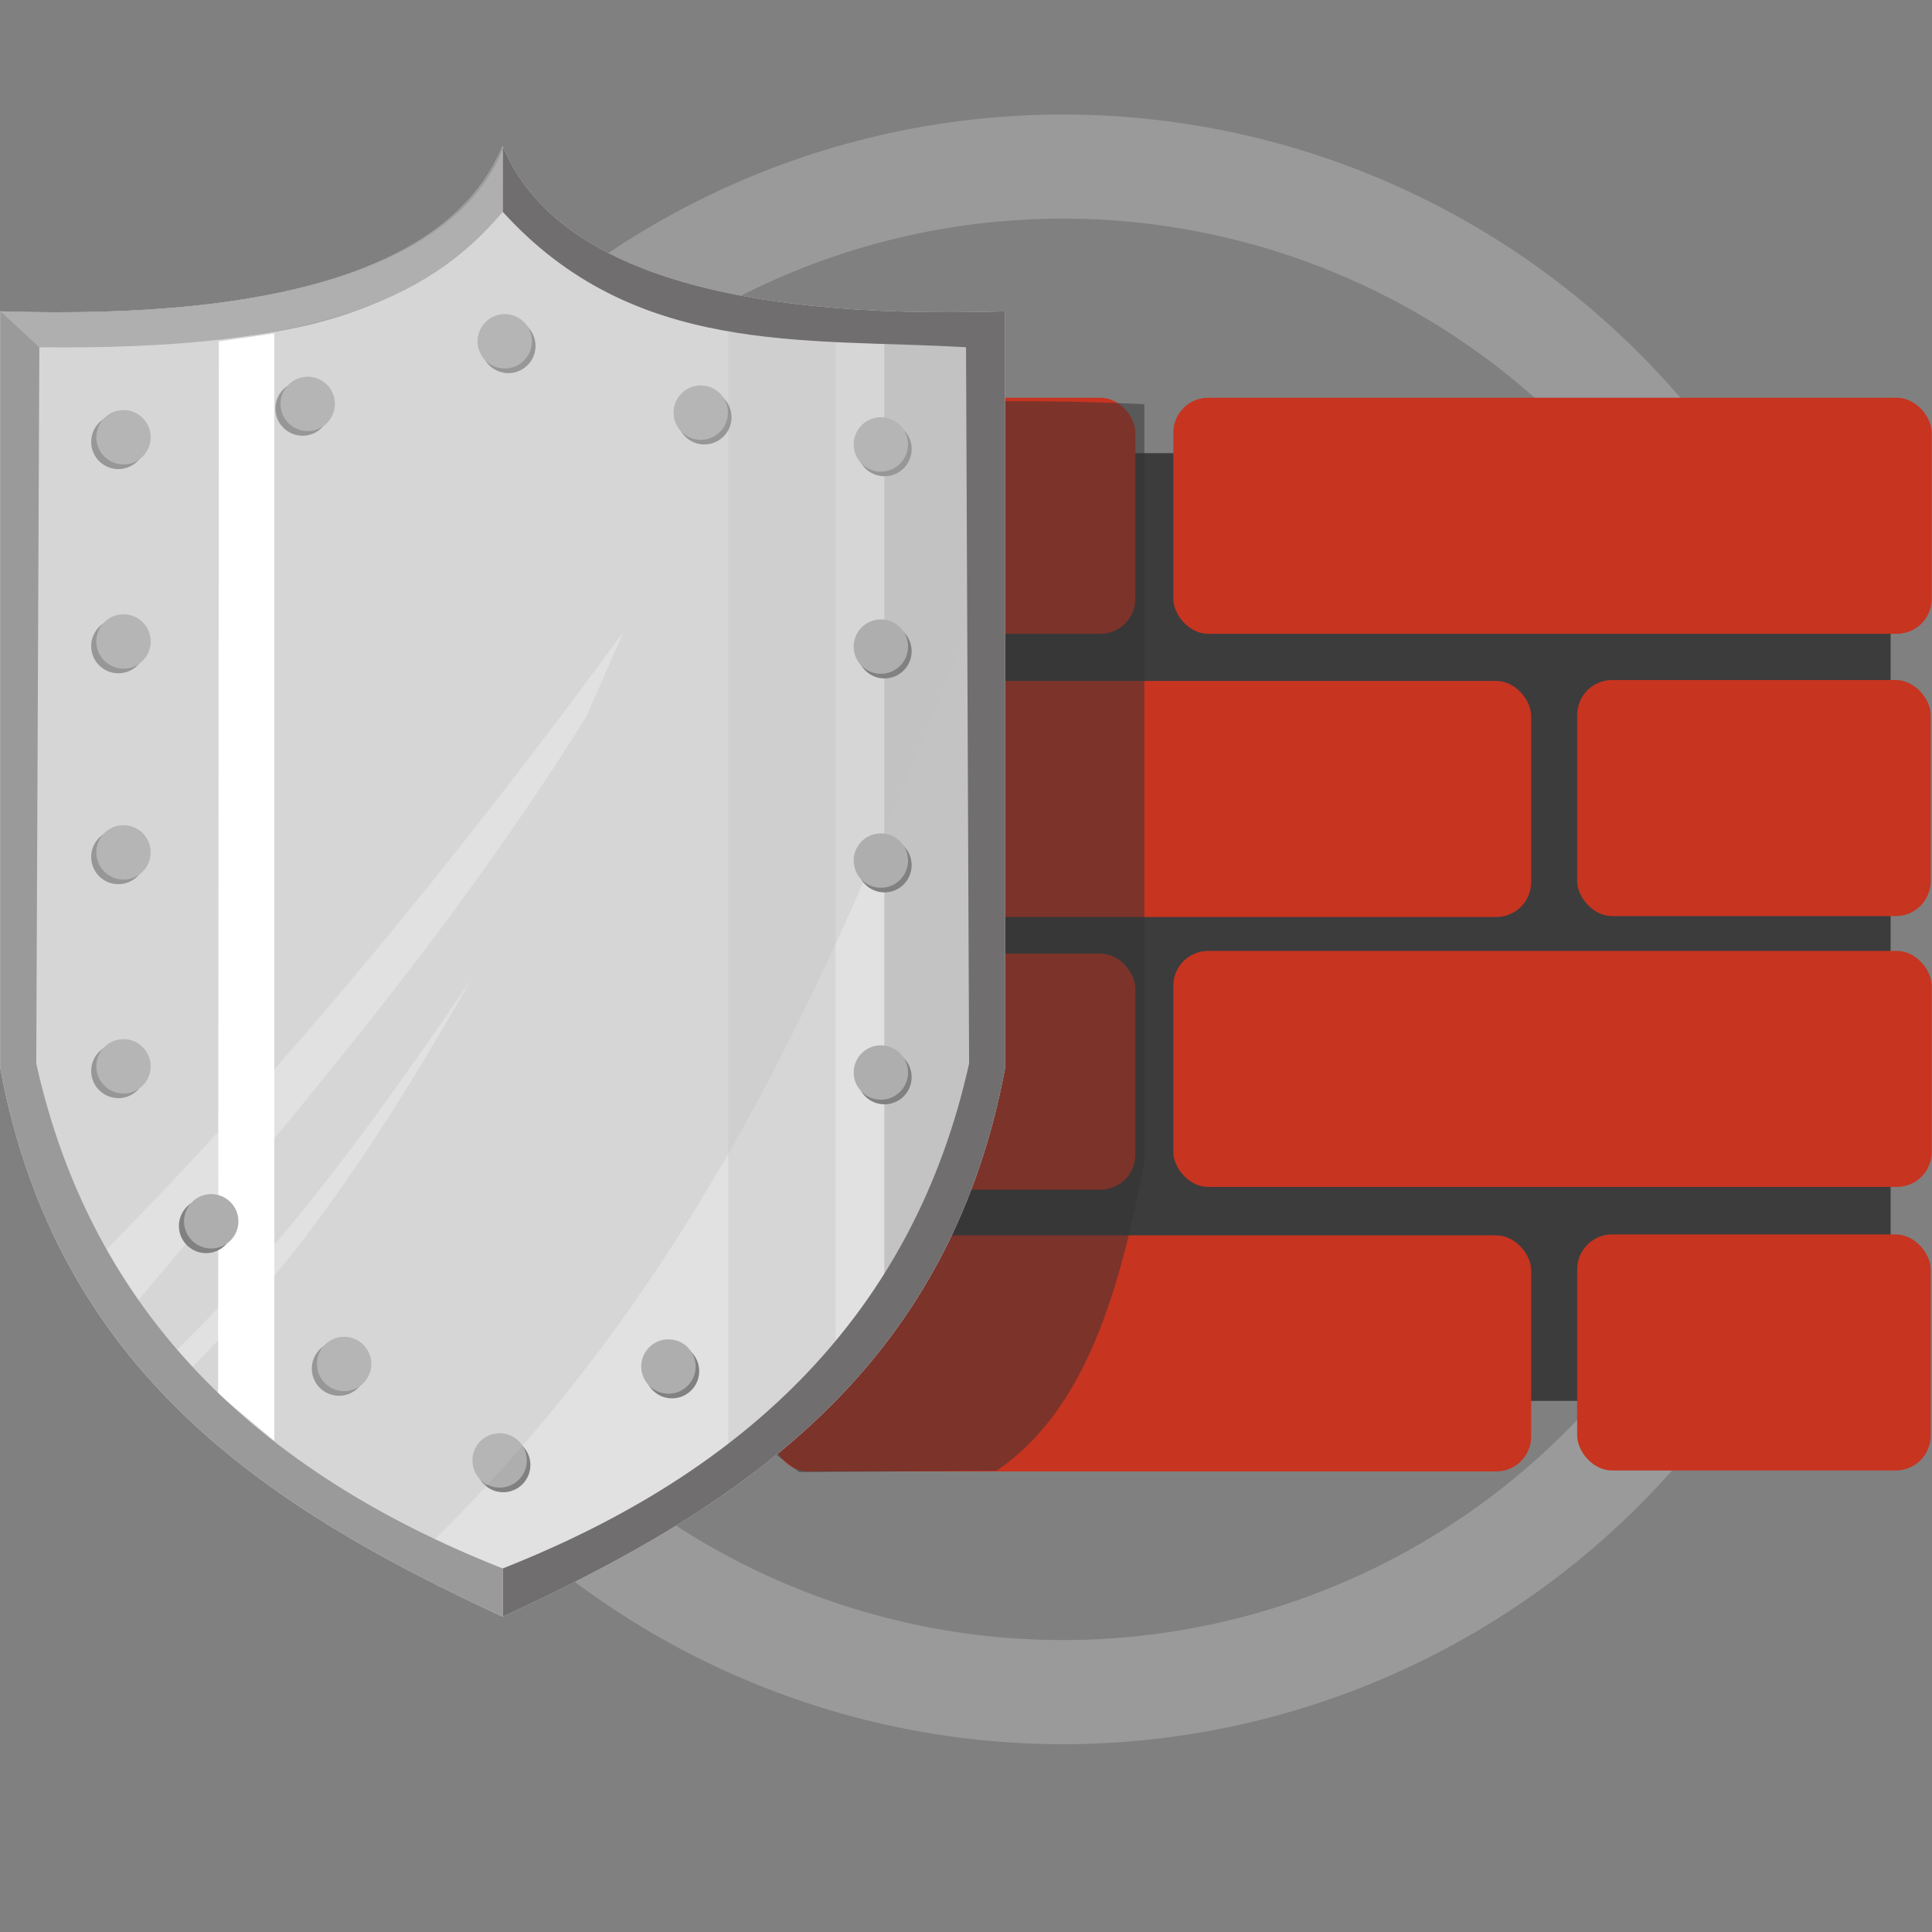 <?xml version="1.0" encoding="UTF-8" standalone="no"?>
<!-- Created with Inkscape (http://www.inkscape.org/) -->

<svg
   xmlns:dc="http://purl.org/dc/elements/1.1/"
   xmlns:cc="http://creativecommons.org/ns#"
   xmlns:rdf="http://www.w3.org/1999/02/22-rdf-syntax-ns#"
   xmlns:svg="http://www.w3.org/2000/svg"
   xmlns="http://www.w3.org/2000/svg"
   xmlns:sodipodi="http://sodipodi.sourceforge.net/DTD/sodipodi-0.dtd"
   xmlns:inkscape="http://www.inkscape.org/namespaces/inkscape"
   width="512"
   height="512"
   viewBox="0 0 135.467 135.467"
   version="1.1"
   id="svg8"
   inkscape:version="0.92.3 (2405546, 2018-03-11)"
   sodipodi:docname="firewall.svg">
  <rect x="0" y="0" width="135.467" height="135.467" fill="#808080" stroke="none"/>
  <title
     id="title815">Template for new feature</title>
  <defs
     id="defs2" />
  <sodipodi:namedview
     id="base"
     pagecolor="#ffffff"
     bordercolor="#666666"
     borderopacity="1.0"
     inkscape:pageopacity="0.0"
     inkscape:pageshadow="2"
     inkscape:zoom="1.4"
     inkscape:cx="253.4312"
     inkscape:cy="226.37377"
     inkscape:document-units="px"
     inkscape:current-layer="layer1"
     showgrid="false"
     units="px"
     inkscape:window-width="1920"
     inkscape:window-height="1017"
     inkscape:window-x="-8"
     inkscape:window-y="-8"
     inkscape:window-maximized="1" />
  <g
     inkscape:label="Layer 1"
     inkscape:groupmode="layer"
     id="layer1"
     transform="translate(0,-161.533)">
    <g
       id="g1615"
       transform="matrix(1.523,0,0,1.523,72.943,-117.267)">
      <path
         inkscape:connector-curvature="0"
         id="path1540"
         d="m 1.04,188.332 a 37.514,37.514 0 0 0 -37.514,37.514 37.514,37.514 0 0 0 37.514,37.514 37.514,37.514 0 0 0 37.514,-37.514 37.514,37.514 0 0 0 -37.514,-37.514 z m 0,4.793 A 32.721,32.721 0 0 1 33.761,225.846 32.721,32.721 0 0 1 1.04,258.567 32.721,32.721 0 0 1 -31.682,225.846 32.721,32.721 0 0 1 1.04,193.125 Z"
         style="opacity:1;fill:#9a9a9a;fill-opacity:1;stroke:none;stroke-width:3.902;stroke-linecap:round;stroke-linejoin:round;stroke-miterlimit:4;stroke-dasharray:none;stroke-dashoffset:0;stroke-opacity:1" />
      <g
         id="g1538">
        <g
           id="g1354"
           transform="translate(-75.31)">
          <rect
             ry="0"
             y="203.923"
             x="61.94"
             height="43.632"
             width="52.518"
             id="rect1342"
             style="opacity:1;fill:#3c3c3c;fill-opacity:1;stroke:none;stroke-width:4;stroke-linecap:round;stroke-linejoin:round;stroke-miterlimit:4;stroke-dasharray:none;stroke-dashoffset:0;stroke-opacity:1" />
          <g
             style="fill:#c73420;fill-opacity:1"
             transform="translate(-0.067)"
             id="g1340">
            <rect
               style="opacity:1;fill:#c73420;fill-opacity:1;stroke:none;stroke-width:4;stroke-linecap:round;stroke-linejoin:round;stroke-miterlimit:4;stroke-dasharray:none;stroke-dashoffset:0;stroke-opacity:1"
               id="rect1316"
               width="19.749"
               height="10.867"
               x="60.004"
               y="201.372"
               ry="1.606" />
            <rect
               ry="1.606"
               y="201.372"
               x="81.501"
               height="10.867"
               width="34.916"
               id="rect1318"
               style="opacity:1;fill:#c73420;fill-opacity:1;stroke:none;stroke-width:4;stroke-linecap:round;stroke-linejoin:round;stroke-miterlimit:4;stroke-dasharray:none;stroke-dashoffset:0;stroke-opacity:1" />
            <rect
               style="opacity:1;fill:#c73420;fill-opacity:1;stroke:none;stroke-width:4;stroke-linecap:round;stroke-linejoin:round;stroke-miterlimit:4;stroke-dasharray:none;stroke-dashoffset:0;stroke-opacity:1"
               id="rect1320"
               width="34.916"
               height="10.867"
               x="81.501"
               y="226.838"
               ry="1.606" />
            <rect
               ry="1.606"
               y="214.41"
               x="63.06"
               height="10.867"
               width="34.916"
               id="rect1322"
               style="opacity:1;fill:#c73420;fill-opacity:1;stroke:none;stroke-width:4;stroke-linecap:round;stroke-linejoin:round;stroke-miterlimit:4;stroke-dasharray:none;stroke-dashoffset:0;stroke-opacity:1" />
            <rect
               ry="1.606"
               y="214.368"
               x="100.094"
               height="10.867"
               width="16.275"
               id="rect1324"
               style="opacity:1;fill:#c73420;fill-opacity:1;stroke:none;stroke-width:4;stroke-linecap:round;stroke-linejoin:round;stroke-miterlimit:4;stroke-dasharray:none;stroke-dashoffset:0;stroke-opacity:1" />
            <rect
               style="opacity:1;fill:#c73420;fill-opacity:1;stroke:none;stroke-width:4;stroke-linecap:round;stroke-linejoin:round;stroke-miterlimit:4;stroke-dasharray:none;stroke-dashoffset:0;stroke-opacity:1"
               id="rect1326"
               width="34.916"
               height="10.867"
               x="63.06"
               y="239.934"
               ry="1.606" />
            <rect
               style="opacity:1;fill:#c73420;fill-opacity:1;stroke:none;stroke-width:4;stroke-linecap:round;stroke-linejoin:round;stroke-miterlimit:4;stroke-dasharray:none;stroke-dashoffset:0;stroke-opacity:1"
               id="rect1328"
               width="16.275"
               height="10.867"
               x="100.094"
               y="239.892"
               ry="1.606" />
            <rect
               ry="1.606"
               y="226.963"
               x="60.004"
               height="10.867"
               width="19.749"
               id="rect1330"
               style="opacity:1;fill:#c73420;fill-opacity:1;stroke:none;stroke-width:4;stroke-linecap:round;stroke-linejoin:round;stroke-miterlimit:4;stroke-dasharray:none;stroke-dashoffset:0;stroke-opacity:1" />
          </g>
        </g>
        <path
           sodipodi:nodetypes="cccccc"
           inkscape:connector-curvature="0"
           id="path1358"
           d="m -25.954,239.65 14.861,11.184 9.078,-0.066 c 4.065,-2.739 5.679,-8.238 6.805,-14.231 v -34.868 c -48.292,-2.272 -63.977,23.198 -30.744,37.982 z"
           style="fill:#333333;fill-opacity:0.51;fill-rule:evenodd;stroke:none;stroke-width:0.265px;stroke-linecap:butt;stroke-linejoin:miter;stroke-opacity:1" />
        <path
           style="fill:#e1e1e1;fill-opacity:1;fill-rule:evenodd;stroke:none;stroke-width:0.265px;stroke-linecap:butt;stroke-linejoin:miter;stroke-opacity:1"
           d="m -24.751,189.786 c -2.301,5.522 -10.118,8.007 -23.128,7.607 v 34.868 c 2.625,13.965 12.291,20.223 23.128,25.23 10.837,-5.007 20.503,-11.265 23.127,-25.23 v -34.868 c -13.01,0.4 -20.826,-2.085 -23.127,-7.607 z"
           id="path831"
           inkscape:connector-curvature="0"
           sodipodi:nodetypes="ccccccc" />
        <path
           style="fill:#c3c3c3;fill-opacity:1;fill-rule:evenodd;stroke:none;stroke-width:0.265px;stroke-linecap:butt;stroke-linejoin:miter;stroke-opacity:1"
           d="m -7.182,197.97 v 44.223 l 4.552,-7.884 v -35.866 z"
           id="path1144"
           inkscape:connector-curvature="0" />
        <g
           id="g884"
           transform="translate(-40.744,4.748)">
          <circle
             r="1.252"
             cy="198.986"
             cx="33.569"
             id="circle880"
             style="opacity:1;fill:#818181;fill-opacity:1;stroke:none;stroke-width:4;stroke-linecap:round;stroke-linejoin:round;stroke-miterlimit:4;stroke-dasharray:none;stroke-dashoffset:0;stroke-opacity:1" />
          <circle
             style="opacity:1;fill:#aeaeae;fill-opacity:1;stroke:none;stroke-width:4;stroke-linecap:round;stroke-linejoin:round;stroke-miterlimit:4;stroke-dasharray:none;stroke-dashoffset:0;stroke-opacity:1"
             id="circle882"
             cx="33.404"
             cy="198.773"
             r="1.252" />
        </g>
        <g
           id="g872"
           transform="translate(-58.06)">
          <circle
             r="1.252"
             cy="198.986"
             cx="33.569"
             id="path864"
             style="opacity:1;fill:#818181;fill-opacity:1;stroke:none;stroke-width:4;stroke-linecap:round;stroke-linejoin:round;stroke-miterlimit:4;stroke-dasharray:none;stroke-dashoffset:0;stroke-opacity:1" />
          <circle
             style="opacity:1;fill:#aeaeae;fill-opacity:1;stroke:none;stroke-width:4;stroke-linecap:round;stroke-linejoin:round;stroke-miterlimit:4;stroke-dasharray:none;stroke-dashoffset:0;stroke-opacity:1"
             id="circle868"
             cx="33.404"
             cy="198.773"
             r="1.252" />
        </g>
        <g
           id="g908"
           transform="translate(-44.666,40.751)">
          <circle
             r="1.252"
             cy="198.986"
             cx="33.569"
             id="circle904"
             style="opacity:1;fill:#818181;fill-opacity:1;stroke:none;stroke-width:4;stroke-linecap:round;stroke-linejoin:round;stroke-miterlimit:4;stroke-dasharray:none;stroke-dashoffset:0;stroke-opacity:1" />
          <circle
             style="opacity:1;fill:#aeaeae;fill-opacity:1;stroke:none;stroke-width:4;stroke-linecap:round;stroke-linejoin:round;stroke-miterlimit:4;stroke-dasharray:none;stroke-dashoffset:0;stroke-opacity:1"
             id="circle906"
             cx="33.404"
             cy="198.773"
             r="1.252" />
        </g>
        <g
           transform="translate(-50.524,47.2)"
           id="g914">
          <circle
             style="opacity:1;fill:#818181;fill-opacity:1;stroke:none;stroke-width:4;stroke-linecap:round;stroke-linejoin:round;stroke-miterlimit:4;stroke-dasharray:none;stroke-dashoffset:0;stroke-opacity:1"
             id="circle910"
             cx="33.569"
             cy="198.986"
             r="1.252" />
          <circle
             r="1.252"
             cy="198.773"
             cx="33.404"
             id="circle912"
             style="opacity:1;fill:#aeaeae;fill-opacity:1;stroke:none;stroke-width:4;stroke-linecap:round;stroke-linejoin:round;stroke-miterlimit:4;stroke-dasharray:none;stroke-dashoffset:0;stroke-opacity:1" />
        </g>
        <g
           id="g920"
           transform="translate(-58.296,51.523)">
          <circle
             r="1.252"
             cy="198.986"
             cx="33.569"
             id="circle916"
             style="opacity:1;fill:#818181;fill-opacity:1;stroke:none;stroke-width:4;stroke-linecap:round;stroke-linejoin:round;stroke-miterlimit:4;stroke-dasharray:none;stroke-dashoffset:0;stroke-opacity:1" />
          <circle
             style="opacity:1;fill:#aeaeae;fill-opacity:1;stroke:none;stroke-width:4;stroke-linecap:round;stroke-linejoin:round;stroke-miterlimit:4;stroke-dasharray:none;stroke-dashoffset:0;stroke-opacity:1"
             id="circle918"
             cx="33.404"
             cy="198.773"
             r="1.252" />
        </g>
        <g
           id="g932"
           transform="translate(-58.131)">
          <circle
             style="opacity:1;fill:#818181;fill-opacity:1;stroke:none;stroke-width:4;stroke-linecap:round;stroke-linejoin:round;stroke-miterlimit:4;stroke-dasharray:none;stroke-dashoffset:0;stroke-opacity:1"
             id="circle922"
             cx="25.844"
             cy="246.068"
             r="1.252" />
          <circle
             r="1.252"
             cy="245.855"
             cx="26.08"
             id="circle924"
             style="opacity:1;fill:#aeaeae;fill-opacity:1;stroke:none;stroke-width:4;stroke-linecap:round;stroke-linejoin:round;stroke-miterlimit:4;stroke-dasharray:none;stroke-dashoffset:0;stroke-opacity:1" />
        </g>
        <g
           transform="translate(-68.289,-13.702)"
           id="g944">
          <circle
             style="opacity:1;fill:#818181;fill-opacity:1;stroke:none;stroke-width:4;stroke-linecap:round;stroke-linejoin:round;stroke-miterlimit:4;stroke-dasharray:none;stroke-dashoffset:0;stroke-opacity:1"
             id="circle940"
             cx="25.844"
             cy="246.068"
             r="1.252" />
          <circle
             r="1.252"
             cy="245.855"
             cx="26.08"
             id="circle942"
             style="opacity:1;fill:#aeaeae;fill-opacity:1;stroke:none;stroke-width:4;stroke-linecap:round;stroke-linejoin:round;stroke-miterlimit:4;stroke-dasharray:none;stroke-dashoffset:0;stroke-opacity:1" />
        </g>
        <g
           id="g950"
           transform="translate(-68.289,-23.553)">
          <circle
             r="1.252"
             cy="246.068"
             cx="25.844"
             id="circle946"
             style="opacity:1;fill:#818181;fill-opacity:1;stroke:none;stroke-width:4;stroke-linecap:round;stroke-linejoin:round;stroke-miterlimit:4;stroke-dasharray:none;stroke-dashoffset:0;stroke-opacity:1" />
          <circle
             style="opacity:1;fill:#aeaeae;fill-opacity:1;stroke:none;stroke-width:4;stroke-linecap:round;stroke-linejoin:round;stroke-miterlimit:4;stroke-dasharray:none;stroke-dashoffset:0;stroke-opacity:1"
             id="circle948"
             cx="26.08"
             cy="245.855"
             r="1.252" />
        </g>
        <g
           transform="translate(-68.289,-33.262)"
           id="g956">
          <circle
             style="opacity:1;fill:#818181;fill-opacity:1;stroke:none;stroke-width:4;stroke-linecap:round;stroke-linejoin:round;stroke-miterlimit:4;stroke-dasharray:none;stroke-dashoffset:0;stroke-opacity:1"
             id="circle952"
             cx="25.844"
             cy="246.068"
             r="1.252" />
          <circle
             r="1.252"
             cy="245.855"
             cx="26.08"
             id="circle954"
             style="opacity:1;fill:#aeaeae;fill-opacity:1;stroke:none;stroke-width:4;stroke-linecap:round;stroke-linejoin:round;stroke-miterlimit:4;stroke-dasharray:none;stroke-dashoffset:0;stroke-opacity:1" />
        </g>
        <g
           id="g962"
           transform="translate(-68.289,-42.664)">
          <circle
             r="1.252"
             cy="246.068"
             cx="25.844"
             id="circle958"
             style="opacity:1;fill:#818181;fill-opacity:1;stroke:none;stroke-width:4;stroke-linecap:round;stroke-linejoin:round;stroke-miterlimit:4;stroke-dasharray:none;stroke-dashoffset:0;stroke-opacity:1" />
          <circle
             style="opacity:1;fill:#aeaeae;fill-opacity:1;stroke:none;stroke-width:4;stroke-linecap:round;stroke-linejoin:round;stroke-miterlimit:4;stroke-dasharray:none;stroke-dashoffset:0;stroke-opacity:1"
             id="circle960"
             cx="26.08"
             cy="245.855"
             r="1.252" />
        </g>
        <g
           transform="translate(-59.808,-44.2)"
           id="g968">
          <circle
             style="opacity:1;fill:#818181;fill-opacity:1;stroke:none;stroke-width:4;stroke-linecap:round;stroke-linejoin:round;stroke-miterlimit:4;stroke-dasharray:none;stroke-dashoffset:0;stroke-opacity:1"
             id="circle964"
             cx="25.844"
             cy="246.068"
             r="1.252" />
          <circle
             r="1.252"
             cy="245.855"
             cx="26.08"
             id="circle966"
             style="opacity:1;fill:#aeaeae;fill-opacity:1;stroke:none;stroke-width:4;stroke-linecap:round;stroke-linejoin:round;stroke-miterlimit:4;stroke-dasharray:none;stroke-dashoffset:0;stroke-opacity:1" />
        </g>
        <path
           style="fill:#d6d6d6;fill-opacity:1;fill-rule:evenodd;stroke:none;stroke-width:0.265px;stroke-linecap:butt;stroke-linejoin:miter;stroke-opacity:1"
           d="M -14.366,197.643 V 250.161 l 4.944,-4.944 v -46.839 z"
           id="path1142"
           inkscape:connector-curvature="0" />
        <g
           transform="translate(-49.036,3.284)"
           id="g878">
          <circle
             style="opacity:1;fill:#818181;fill-opacity:1;stroke:none;stroke-width:4;stroke-linecap:round;stroke-linejoin:round;stroke-miterlimit:4;stroke-dasharray:none;stroke-dashoffset:0;stroke-opacity:1"
             id="circle874"
             cx="33.569"
             cy="198.986"
             r="1.252" />
          <circle
             r="1.252"
             cy="198.773"
             cx="33.404"
             id="circle876"
             style="opacity:1;fill:#aeaeae;fill-opacity:1;stroke:none;stroke-width:4;stroke-linecap:round;stroke-linejoin:round;stroke-miterlimit:4;stroke-dasharray:none;stroke-dashoffset:0;stroke-opacity:1" />
        </g>
        <path
           style="fill:#c0c0c0;fill-opacity:0.343;fill-rule:evenodd;stroke:none;stroke-width:0.265px;stroke-linecap:butt;stroke-linejoin:miter;stroke-opacity:1"
           d="m -2.646,210.254 c -6.181,15.537 -12.172,31.13 -25.986,44.412 l -10.961,-8.126 c 5.921,-5.808 9.777,-12.092 13.418,-18.426 -4.299,6.318 -8.726,12.488 -14.08,17.576 l -1.701,-2.268 c 7.405,-8.753 14.878,-17.439 21.072,-27.403 l 1.701,-3.874 c -7.516,10.233 -15.431,20.009 -24.19,28.821 l -3.591,-8.977 0.189,-33.356 13.607,-1.512 8.41,-4.914 9.071,5.386 13.04,0.945 z"
           id="path1146"
           inkscape:connector-curvature="0"
           sodipodi:nodetypes="cccccccccccccccc" />
        <path
           style="fill:#ffffff;fill-opacity:1;fill-rule:evenodd;stroke:none;stroke-width:0.265px;stroke-linecap:butt;stroke-linejoin:miter;stroke-opacity:1"
           d="m -37.819,198.778 2.556,-0.367 v 50.982 l -2.589,-2.172 z"
           id="path1132"
           inkscape:connector-curvature="0" />
        <g
           id="g938"
           transform="translate(-64.25,-6.567)">
          <circle
             r="1.252"
             cy="246.068"
             cx="25.844"
             id="circle934"
             style="opacity:1;fill:#818181;fill-opacity:1;stroke:none;stroke-width:4;stroke-linecap:round;stroke-linejoin:round;stroke-miterlimit:4;stroke-dasharray:none;stroke-dashoffset:0;stroke-opacity:1" />
          <circle
             style="opacity:1;fill:#aeaeae;fill-opacity:1;stroke:none;stroke-width:4;stroke-linecap:round;stroke-linejoin:round;stroke-miterlimit:4;stroke-dasharray:none;stroke-dashoffset:0;stroke-opacity:1"
             id="circle936"
             cx="26.08"
             cy="245.855"
             r="1.252" />
        </g>
        <g
           transform="translate(-40.744,14.056)"
           id="g890">
          <circle
             style="opacity:1;fill:#818181;fill-opacity:1;stroke:none;stroke-width:4;stroke-linecap:round;stroke-linejoin:round;stroke-miterlimit:4;stroke-dasharray:none;stroke-dashoffset:0;stroke-opacity:1"
             id="circle886"
             cx="33.569"
             cy="198.986"
             r="1.252" />
          <circle
             r="1.252"
             cy="198.773"
             cx="33.404"
             id="circle888"
             style="opacity:1;fill:#aeaeae;fill-opacity:1;stroke:none;stroke-width:4;stroke-linecap:round;stroke-linejoin:round;stroke-miterlimit:4;stroke-dasharray:none;stroke-dashoffset:0;stroke-opacity:1" />
        </g>
        <path
           style="fill:#706e6f;fill-opacity:1;fill-rule:evenodd;stroke:none;stroke-width:0.265px;stroke-linecap:butt;stroke-linejoin:miter;stroke-opacity:1"
           d="m -24.751,189.786 c 2.301,5.522 10.117,8.007 23.127,7.607 v 34.868 c -2.625,13.965 -12.291,20.223 -23.127,25.23 v -2.221 c 11.244,-4.439 18.917,-11.757 21.474,-23.246 l -0.142,-32.978 c -7.499,-0.432 -15.274,0.438 -21.332,-6.237 z"
           id="path827"
           inkscape:connector-curvature="0"
           sodipodi:nodetypes="ccccccccc" />
        <g
           id="g896"
           transform="translate(-40.744,23.907)">
          <circle
             r="1.252"
             cy="198.986"
             cx="33.569"
             id="circle892"
             style="opacity:1;fill:#818181;fill-opacity:1;stroke:none;stroke-width:4;stroke-linecap:round;stroke-linejoin:round;stroke-miterlimit:4;stroke-dasharray:none;stroke-dashoffset:0;stroke-opacity:1" />
          <circle
             style="opacity:1;fill:#aeaeae;fill-opacity:1;stroke:none;stroke-width:4;stroke-linecap:round;stroke-linejoin:round;stroke-miterlimit:4;stroke-dasharray:none;stroke-dashoffset:0;stroke-opacity:1"
             id="circle894"
             cx="33.404"
             cy="198.773"
             r="1.252" />
        </g>
        <g
           transform="translate(-40.744,33.664)"
           id="g902">
          <circle
             style="opacity:1;fill:#818181;fill-opacity:1;stroke:none;stroke-width:4;stroke-linecap:round;stroke-linejoin:round;stroke-miterlimit:4;stroke-dasharray:none;stroke-dashoffset:0;stroke-opacity:1"
             id="circle898"
             cx="33.569"
             cy="198.986"
             r="1.252" />
          <circle
             r="1.252"
             cy="198.773"
             cx="33.404"
             id="circle900"
             style="opacity:1;fill:#aeaeae;fill-opacity:1;stroke:none;stroke-width:4;stroke-linecap:round;stroke-linejoin:round;stroke-miterlimit:4;stroke-dasharray:none;stroke-dashoffset:0;stroke-opacity:1" />
        </g>
        <path
           sodipodi:nodetypes="ccccccccc"
           inkscape:connector-curvature="0"
           id="path829"
           d="m -24.751,189.786 c -2.301,5.522 -10.117,8.007 -23.127,7.607 v 34.868 c 2.625,13.965 12.291,20.223 23.127,25.23 v -2.221 c -11.244,-4.439 -18.917,-11.757 -21.474,-23.246 l 0.142,-32.978 c 7.499,-0.432 15.274,0.438 21.332,-6.237 z"
           style="fill:#9a9a9a;fill-opacity:1;fill-rule:evenodd;stroke:none;stroke-width:0.265px;stroke-linecap:butt;stroke-linejoin:miter;stroke-opacity:1" />
        <path
           style="fill:#afafaf;fill-opacity:1;fill-rule:evenodd;stroke:none;stroke-width:0.265px;stroke-linecap:butt;stroke-linejoin:miter;stroke-opacity:1"
           d="m -47.879,197.393 1.795,1.654 c 12.259,0.146 17.819,-2.011 21.332,-6.237 l 2.59e-4,-2.847 c -3.08,7.327 -16.354,7.669 -23.128,7.43 z"
           id="path842"
           inkscape:connector-curvature="0"
           sodipodi:nodetypes="ccccc" />
      </g>
    </g>
  </g>
</svg>
